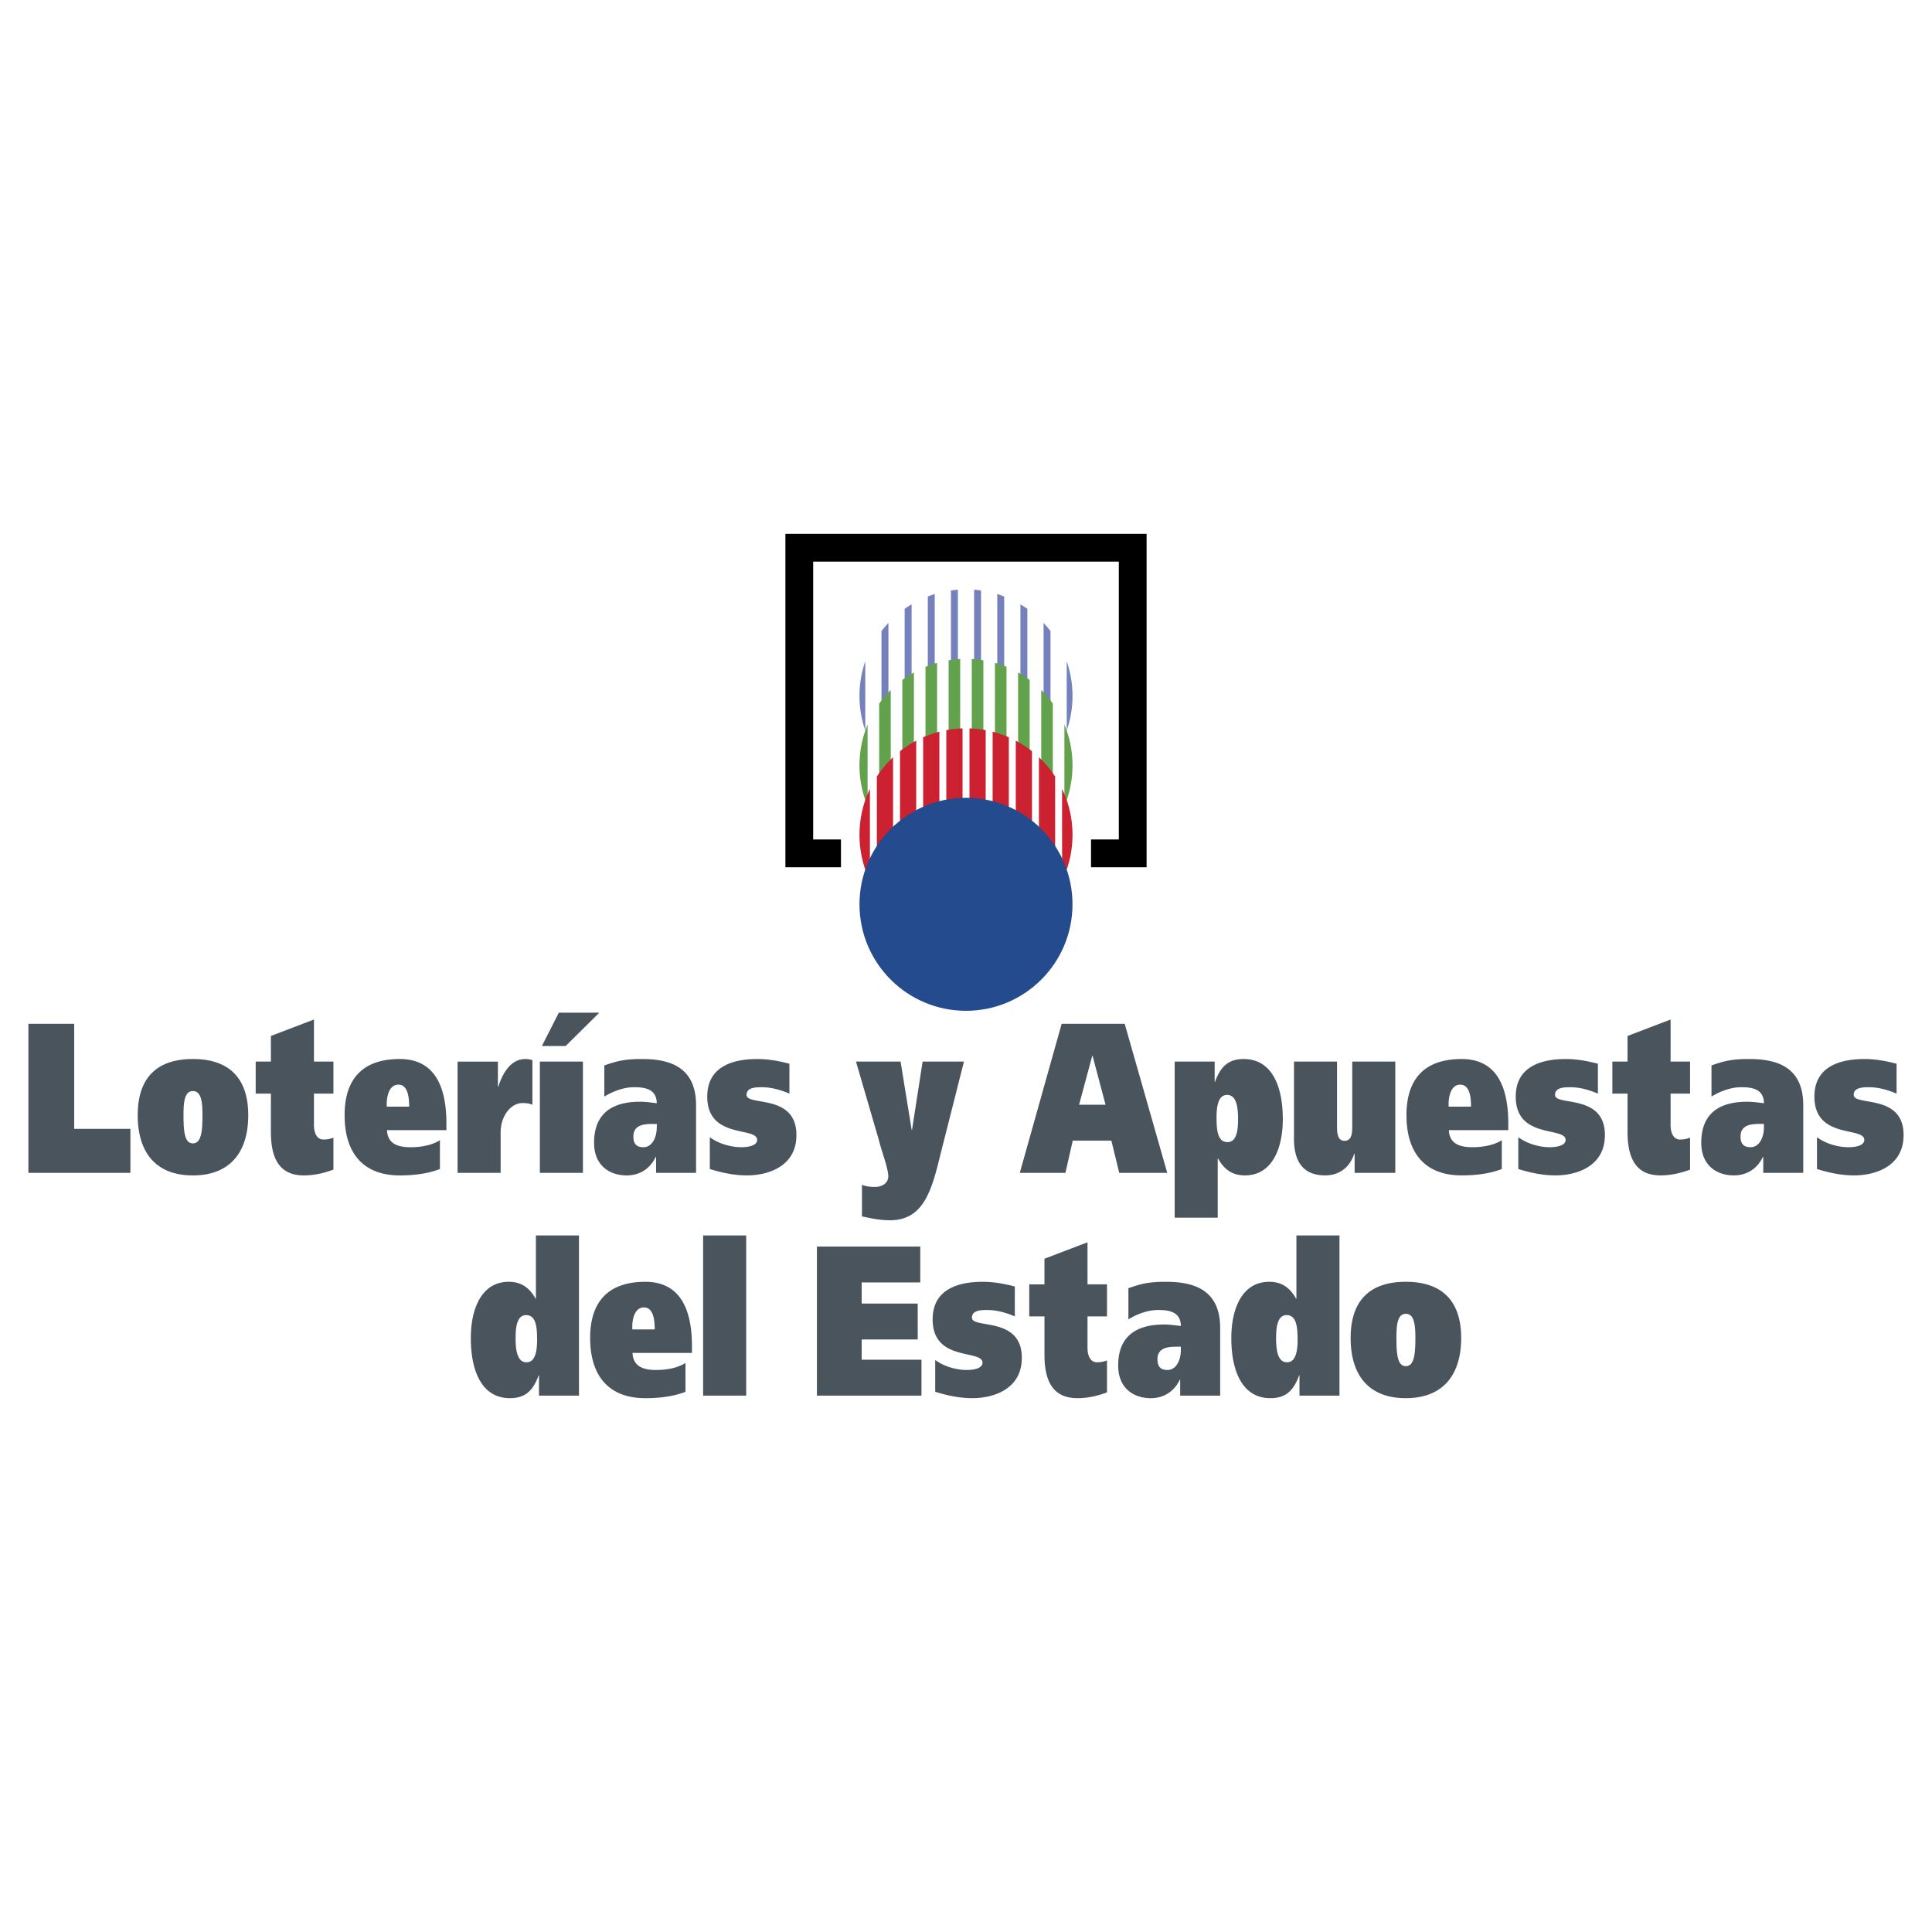 <svg xmlns="http://www.w3.org/2000/svg" width="2500" height="2500" viewBox="0 0 192.756 192.756"><g fill-rule="evenodd" clip-rule="evenodd"><path fill="#fff" d="M0 0h192.756v192.756H0V0z"/><path d="M111.625 56.033v27.72h-2.773v2.772h5.544V53.261H78.359v33.264h5.545v-2.772h-2.773v-27.72h30.494z"/><path d="M97.879 58.911v16.365h-.693v-16.44c.234.018.464.043.693.075zM100.189 59.51v15.766h-.693V59.27c.234.072.467.152.693.24zM102.5 60.745v14.531h-.693v-14.98c.236.141.468.29.693.449zM104.809 62.965v12.311h-.691V62.15c.243.26.474.532.691.815zM106.426 72.894V65.97a10.58 10.58 0 0 1 .578 3.462c0 1.211-.203 2.376-.578 3.462zM95.569 58.835v16.44h-.693V58.911c.229-.032.46-.058.693-.076zM93.259 59.27v16.006h-.693V59.51c.227-.088.459-.168.693-.24zM90.95 60.295v14.98h-.693v-14.53c.224-.159.455-.308.693-.45zM88.639 62.15v13.125h-.693v-12.31c.218-.283.449-.555.693-.815zM86.329 65.969v6.924a10.637 10.637 0 0 1 0-6.924z" fill="#7581bc"/><path d="M98.111 65.876v20.97c-.379.062-.766.104-1.156.126V65.751c.391.021.777.063 1.156.125zM100.42 66.532v19.659c-.375.154-.76.288-1.154.399V66.132c.394.112.779.245 1.154.4zM102.73 67.843V84.88c-.367.274-.754.525-1.154.751v-18.54c.401.227.787.477 1.154.752zM105.041 70.207v12.31c-.348.487-.734.943-1.156 1.365v-15.04c.422.421.808.878 1.156 1.365zM106.195 80.432V72.29c.521 1.254.809 2.628.809 4.071 0 1.442-.287 2.817-.809 4.071zM95.8 65.751v21.221a10.46 10.46 0 0 1-1.155-.126v-20.97c.379-.062.765-.104 1.155-.125zM93.49 66.132V86.59a10.56 10.56 0 0 1-1.155-.399V66.532c.375-.155.76-.288 1.155-.4zM91.18 67.092v18.54a10.676 10.676 0 0 1-1.155-.751V67.843c.368-.275.753-.525 1.155-.751zM88.87 68.841v15.04a10.62 10.62 0 0 1-1.155-1.365v-12.31c.347-.487.733-.944 1.155-1.365zM86.56 72.291v8.141a10.586 10.586 0 0 1-.809-4.071c0-1.442.289-2.817.809-4.07z" fill="#62a24c"/><path d="M98.342 72.847v20.889c-.527.098-1.066.158-1.618.175v-21.24c.551.018 1.09.078 1.618.176zM100.652 73.561v19.462c-.52.228-1.061.417-1.617.56V73c.557.144 1.098.333 1.617.561zM102.961 74.951v16.682c-.504.398-1.045.752-1.617 1.055V73.896c.572.303 1.113.656 1.617 1.055zM105.271 77.476v11.631a10.713 10.713 0 0 1-1.617 1.927V75.549a10.7 10.7 0 0 1 1.617 1.927zM105.965 87.88v-9.177a10.583 10.583 0 0 1 1.039 4.588 10.58 10.58 0 0 1-1.039 4.589zM96.031 72.671v21.24a10.753 10.753 0 0 1-1.617-.175V72.847a10.753 10.753 0 0 1 1.617-.176zM93.721 73v20.583a10.611 10.611 0 0 1-1.617-.56V73.561A10.614 10.614 0 0 1 93.721 73zM91.411 73.896v18.792a10.592 10.592 0 0 1-1.617-1.055V74.951a10.592 10.592 0 0 1 1.617-1.055zM89.101 75.549v15.486a10.706 10.706 0 0 1-1.617-1.927V77.476a10.741 10.741 0 0 1 1.617-1.927zM86.791 78.704v9.177a10.588 10.588 0 0 1-1.04-4.589c0-1.644.374-3.2 1.04-4.588z" fill="#cc2131"/><path d="M85.751 90.222c0-5.869 4.757-10.626 10.626-10.626s10.626 4.757 10.626 10.626c0 5.868-4.758 10.626-10.626 10.626S85.751 96.09 85.751 90.222z" fill="#234b8d"/><path d="M85.402 105.914l2.267 7.777c.307 1.234.954 2.855.954 3.686 0 .574-.494 1.043-1.346 1.043-.597 0-.938-.084-1.279-.213v3.154c.836.17 1.688.383 2.812.383 3.358 0 4.159-3.047 5.012-6.541l2.352-9.289h-4.125l-1.057 6.818h-.034l-1.108-6.818h-4.448zM101.746 117.014h4.551l.732-3.217h3.852l.785 3.217h4.789l-4.244-14.871h-6.289l-4.176 14.871zm7.227-11.676h.033l1.295 4.881h-2.641l1.313-4.881zM117.197 121.488h4.295v-5.9h.035c.664 1.193 1.533 1.682 2.676 1.682 2.676 0 3.783-2.619 3.783-5.625 0-3.217-1.057-5.986-3.902-5.986-1.398 0-2.268.617-2.863 2.279h-.035v-2.023h-3.988v15.573h-.001zm4.176-9.97c0-1.043.137-2.279 1.057-2.279.938 0 1.092 1.236 1.092 2.406 0 1.174-.154 2.303-1.057 2.303-.955-.001-1.092-1.13-1.092-2.43zM139.209 105.914h-4.295v6.393c0 .639 0 1.512-.768 1.512-.75 0-.75-.873-.75-1.512v-6.393h-4.295v7.713c0 2.152.836 3.643 3.119 3.643 1.209 0 2.387-.617 2.896-2.172h.035v1.916h4.057v-11.1h.001zM144.533 110.41c-.051-.875.17-2.195 1.158-2.195.973 0 1.074 1.342 1.074 2.195h-2.232zm5.949 2.344v-.66c0-3.75-1.211-6.436-4.654-6.436-3.596 0-5.504 1.875-5.504 5.604 0 3.836 1.908 6.008 5.504 6.008 1.5 0 2.863-.191 4.006-.639v-2.877c-.682.449-1.738.703-2.914.703-1.262 0-2.301-.318-2.369-1.703h5.931zM151.48 116.631c1.211.383 2.471.639 3.715.639 2.029 0 4.926-.852 4.926-4.025 0-4.176-4.977-2.855-4.977-4.006 0-.682.75-.768 1.482-.768.973 0 1.893.256 2.797.639v-2.982c-1.059-.277-2.131-.469-3.205-.469-2.113 0-4.994.555-4.994 3.75 0 4.283 4.977 2.963 4.977 4.326 0 .553-.852.723-1.568.723-1.107 0-2.334-.383-3.152-1v3.173h-.001zM160.865 105.914v3.195h1.516v3.836c0 2.939 1.074 4.324 3.291 4.324 1.057 0 2.01-.234 2.947-.574V113.5a2.504 2.504 0 0 1-1.006.191c-.562 0-.938-.512-.938-1.449v-3.133h1.943v-3.195h-1.943v-4.197l-4.295 1.641v2.557h-1.515v-.001zM170.756 109.408c.854-.533 1.943-.938 2.967-.938 1.074 0 2.25.17 2.268 1.598-.393-.041-1.074-.148-1.672-.148-2.131 0-4.584.682-4.584 4.09 0 2.322 1.602 3.26 3.256 3.26 1.209 0 2.301-.596 2.896-1.854h.035v1.598h3.988v-6.752c0-4.049-2.982-4.604-5.438-4.604-1.67 0-2.438.191-3.717.639v3.111h.001zm5.234 3.069c0 .959-.443 1.98-1.33 1.98-.664 0-1.006-.297-1.006-1.064 0-1.15 1.023-1.258 1.908-1.258h.428v.342zM181.279 116.631c1.211.383 2.473.639 3.717.639 2.027 0 4.926-.852 4.926-4.025 0-4.176-4.977-2.855-4.977-4.006 0-.682.748-.768 1.482-.768.971 0 1.891.256 2.795.639v-2.982c-1.057-.277-2.131-.469-3.205-.469-2.113 0-4.994.555-4.994 3.75 0 4.283 4.979 2.963 4.979 4.326 0 .553-.854.723-1.568.723-1.109 0-2.336-.383-3.154-1v3.173h-.001zM2.834 117.016H13.01v-4.389H7.403v-10.484H2.834v14.873zM13.74 111.262c0 3.836 1.909 6.01 5.505 6.01 3.579 0 5.522-2.174 5.522-6.01 0-3.729-1.943-5.604-5.522-5.604-3.596 0-5.505 1.875-5.505 5.604zm4.568 0c0-1.32.103-2.406.938-2.406s.955 1.086.955 2.406c0 1.619-.12 2.812-.955 2.812s-.938-1.193-.938-2.812zM25.511 105.914v3.197h1.517v3.834c0 2.941 1.073 4.326 3.29 4.326 1.057 0 2.011-.234 2.948-.576V113.5a2.502 2.502 0 0 1-1.005.191c-.562 0-.938-.512-.938-1.449v-3.131h1.943v-3.197h-1.943v-4.197l-4.295 1.641v2.557h-1.517v-.001zM38.59 110.41c-.051-.873.17-2.195 1.159-2.195.972 0 1.074 1.344 1.074 2.195H38.59zm5.949 2.344v-.66c0-3.75-1.21-6.436-4.653-6.436-3.596 0-5.505 1.875-5.505 5.604 0 3.836 1.909 6.01 5.505 6.01 1.5 0 2.864-.193 4.006-.641v-2.875c-.682.447-1.739.703-2.915.703-1.261 0-2.301-.32-2.369-1.705h5.931zM45.653 105.914v11.102h4.295v-4.027c0-1.641 1.006-2.939 2.199-2.939.392 0 .767.062.971.17v-4.453a2.186 2.186 0 0 0-.699-.107c-1.347 0-2.199 1.193-2.71 2.77h-.034v-2.514h-4.022v-.002zM60.294 109.408c.852-.531 1.943-.938 2.965-.938 1.074 0 2.25.172 2.268 1.598-.393-.041-1.074-.148-1.671-.148-2.13 0-4.585.682-4.585 4.092 0 2.322 1.603 3.26 3.256 3.26 1.21 0 2.301-.598 2.897-1.854h.034v1.598h3.988v-6.754c0-4.049-2.983-4.604-5.437-4.604-1.671 0-2.438.193-3.716.641v3.109h.001zm5.233 3.069c0 .959-.443 1.982-1.33 1.982-.665 0-1.005-.299-1.005-1.066 0-1.15 1.022-1.256 1.909-1.256h.427v.34h-.001zM53.862 117.016h4.295v-11.102h-4.295v11.102zm1.891-15.981l-1.687 3.324h2.369l3.358-3.324h-4.04zM70.817 116.631c1.21.383 2.471.639 3.716.639 2.028 0 4.926-.852 4.926-4.025 0-4.176-4.977-2.855-4.977-4.006 0-.682.75-.768 1.483-.768.972 0 1.892.256 2.795.639v-2.982c-1.057-.277-2.13-.469-3.204-.469-2.113 0-4.994.555-4.994 3.75 0 4.283 4.978 2.963 4.978 4.326 0 .553-.853.723-1.568.723-1.108 0-2.335-.383-3.153-1v3.173h-.002zM81.504 139.24h10.432v-3.58H85.97v-2.023h5.591v-3.58H85.97v-2.11h5.846v-3.578H81.504v14.871zM93.306 138.857c1.21.383 2.471.639 3.715.639 2.027 0 4.926-.852 4.926-4.027 0-4.176-4.977-2.855-4.977-4.006 0-.682.75-.766 1.483-.766.971 0 1.893.256 2.795.639v-2.982c-1.057-.277-2.131-.469-3.203-.469-2.114 0-4.995.553-4.995 3.75 0 4.281 4.977 2.961 4.977 4.324 0 .555-.852.725-1.568.725-1.108 0-2.335-.383-3.153-1.002v3.175zM102.689 128.141v3.195h1.518v3.834c0 2.941 1.074 4.326 3.289 4.326 1.057 0 2.012-.234 2.949-.576v-3.195a2.47 2.47 0 0 1-1.006.191c-.562 0-.938-.51-.938-1.449v-3.131h1.943v-3.195h-1.943v-4.197l-4.295 1.639v2.559h-1.517v-.001zM112.582 131.635c.854-.533 1.943-.938 2.967-.938 1.072 0 2.25.17 2.266 1.598-.391-.043-1.074-.15-1.67-.15-2.131 0-4.584.684-4.584 4.092 0 2.322 1.602 3.26 3.254 3.26 1.211 0 2.301-.596 2.898-1.854h.033v1.598h3.99v-6.754c0-4.049-2.984-4.602-5.438-4.602-1.672 0-2.438.191-3.717.639v3.111h.001zm5.232 3.066c0 .959-.443 1.982-1.328 1.982-.666 0-1.006-.299-1.006-1.066 0-1.15 1.021-1.256 1.908-1.256h.426v.34zM133.639 139.24v-15.98h-4.295v6.307h-.033c-.666-1.191-1.535-1.682-2.678-1.682-2.676 0-3.783 2.619-3.783 5.625 0 3.217 1.057 5.986 3.904 5.986 1.396 0 2.266-.617 2.863-2.279h.033v2.023h3.989zm-4.176-5.603c0 1.045-.137 2.279-1.057 2.279-.938 0-1.09-1.234-1.09-2.406 0-1.152.152-2.303 1.055-2.303.955 0 1.092 1.15 1.092 2.43zM134.754 133.488c0 3.834 1.908 6.008 5.504 6.008 3.58 0 5.523-2.174 5.523-6.008 0-3.729-1.943-5.604-5.523-5.604-3.596.001-5.504 1.876-5.504 5.604zm4.568 0c0-1.322.102-2.408.936-2.408.836 0 .955 1.086.955 2.408 0 1.619-.119 2.812-.955 2.812-.834.001-.936-1.193-.936-2.812zM57.764 139.24v-15.98h-4.295v6.307h-.034c-.665-1.191-1.534-1.682-2.676-1.682-2.676 0-3.784 2.619-3.784 5.625 0 3.217 1.057 5.986 3.903 5.986 1.397 0 2.267-.617 2.863-2.279h.034v2.023h3.989zm-4.176-5.603c0 1.045-.137 2.279-1.057 2.279-.937 0-1.09-1.234-1.09-2.406 0-1.152.153-2.303 1.056-2.303.955 0 1.091 1.15 1.091 2.43zM63.088 132.635c-.051-.873.17-2.193 1.159-2.193.972 0 1.074 1.342 1.074 2.193h-2.233zm5.949 2.344v-.66c0-3.75-1.21-6.434-4.653-6.434-3.596 0-5.505 1.875-5.505 5.604 0 3.834 1.909 6.008 5.505 6.008 1.5 0 2.864-.191 4.006-.639v-2.877c-.682.447-1.739.703-2.915.703-1.261 0-2.301-.32-2.369-1.705h5.931zM70.152 123.26v15.98h4.295v-15.98h-4.295z" fill="#49545d"/></g></svg>